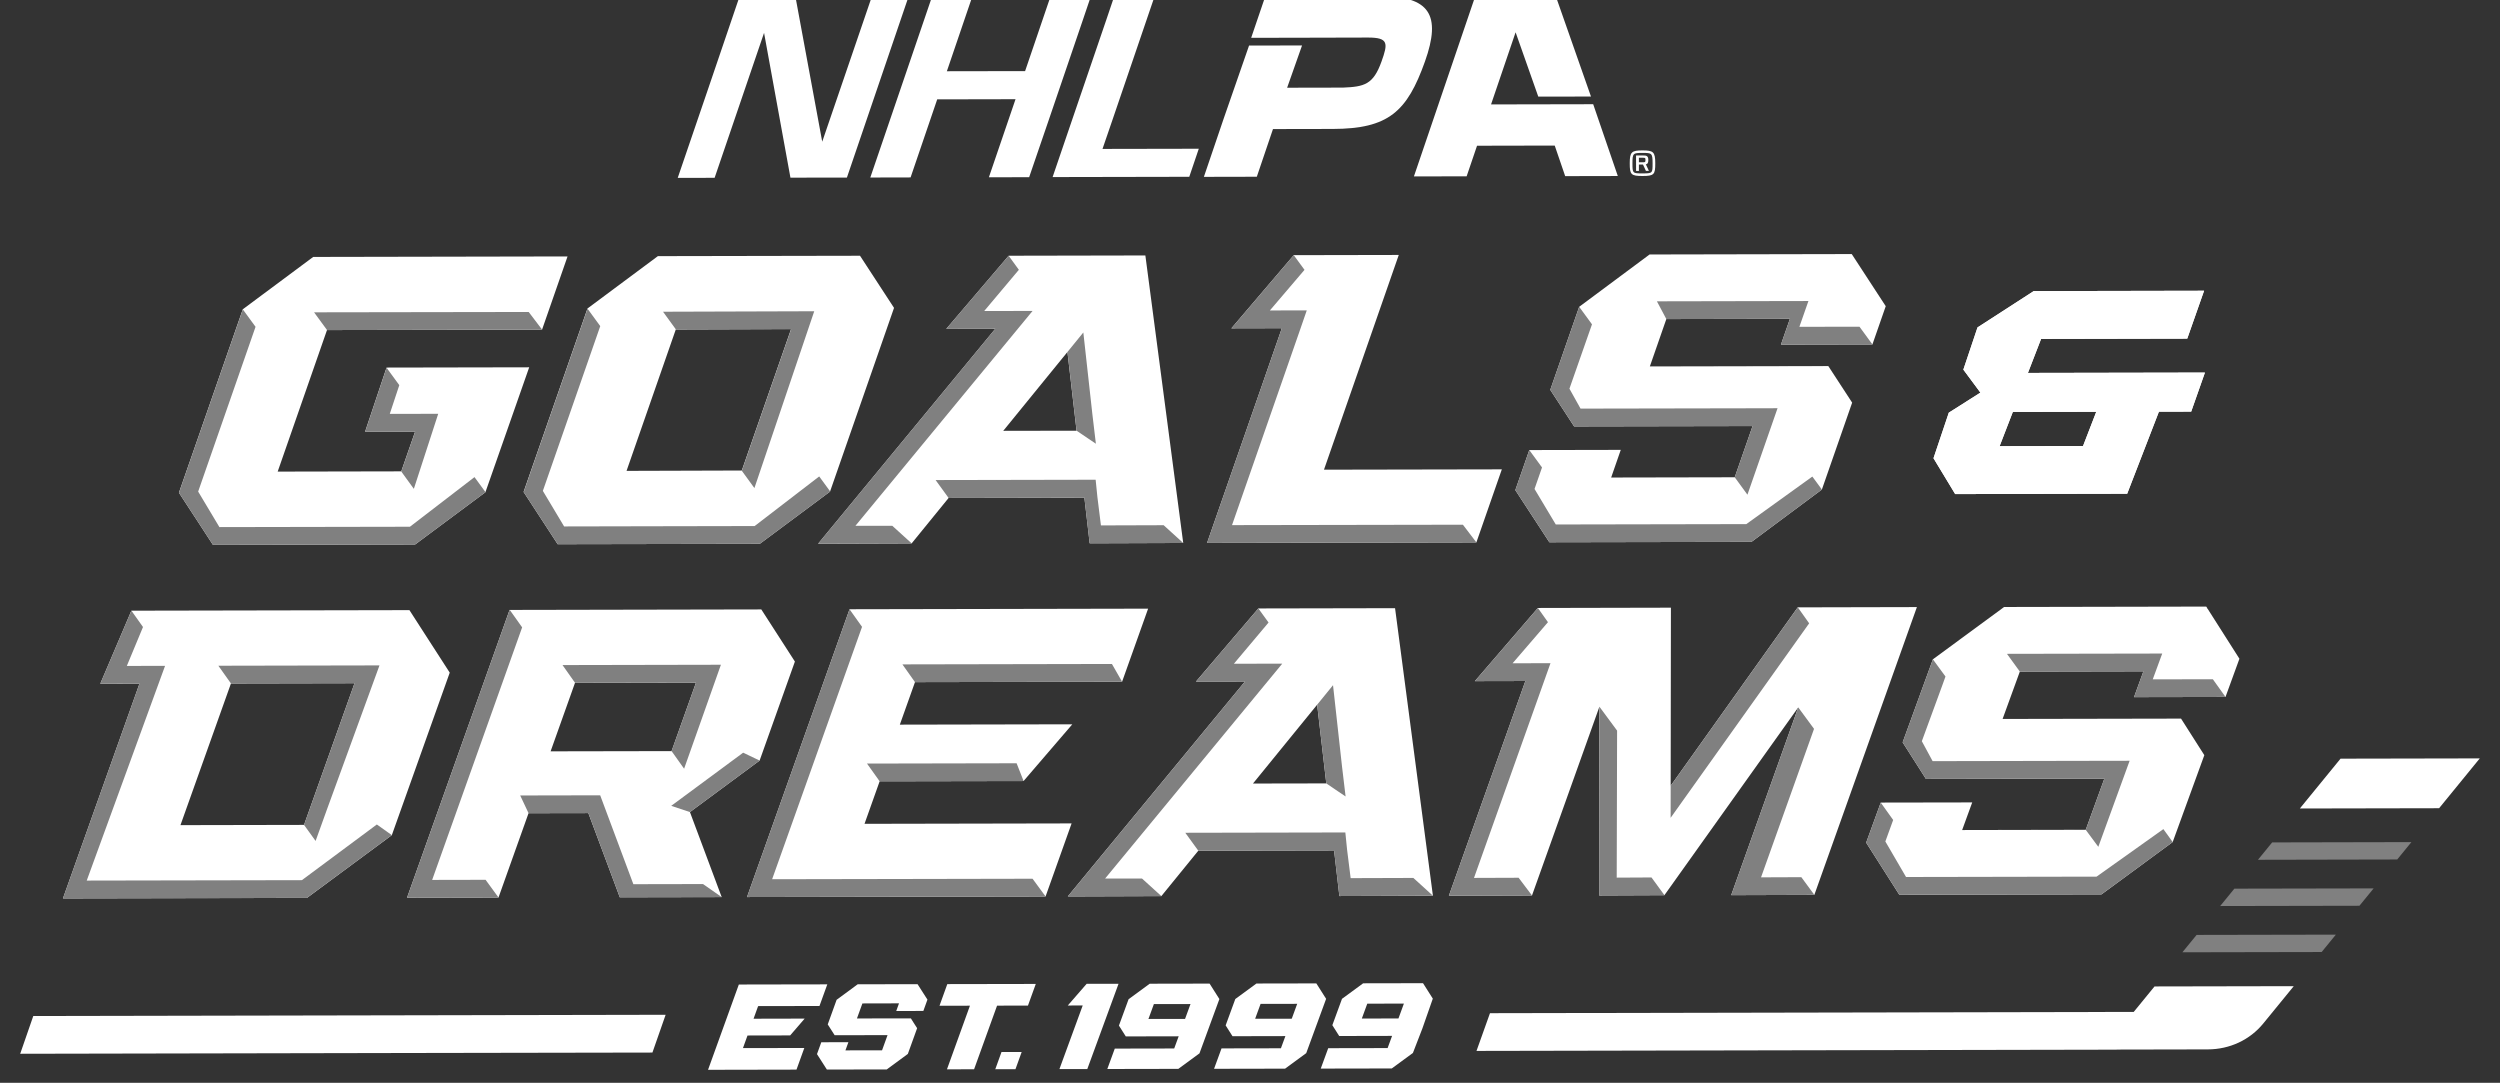 <svg viewBox="0 0 1097.75 475.46" version="1.1" xmlns="http://www.w3.org/2000/svg" id="Layer_1">
  
  <rect x="0" y="0" width="1097.75" height="475.46" fill="#333333" stroke="none"/>
  
  <defs>
    <style>
      .st0 {
        fill: gray;
      }

      .st1 {
        fill: #fff;
      }
    </style>
  </defs>
  <polygon points="1009.86 355.01 1071.01 354.89 1088.87 333.01 1058.61 333.07 1027.73 333.13 1009.86 355.01" class="st1"></polygon>
  <polygon points="376.61 432.2 367.36 439.01 363.46 449.82 366.5 454.57 389.72 454.52 387.31 461.19 387.31 461.19 371.23 461.22 372.53 457.63 372.53 457.63 372.53 457.63 360.63 457.65 360.63 457.65 360.63 457.65 358.74 462.86 363.08 469.64 389.38 469.59 398.63 462.78 398.63 462.78 398.63 462.78 401.67 454.37 402.71 451.48 401.18 449.09 399.98 447.18 399.98 447.18 399.97 447.18 376.29 447.2 377.05 445.1 378.68 440.61 394.75 440.57 393.54 443.93 405.44 443.91 407.24 438.93 402.9 432.15 376.61 432.2" class="st1"></polygon>
  <polygon points="353.97 441.74 359.83 441.73 359.83 441.73 363.27 432.23 350.95 432.25 324.42 432.3 324.42 432.3 324.42 432.3 319.08 447.09 310.9 469.75 349.74 469.67 353.17 460.17 326.23 460.22 328.23 454.69 342.41 454.66 346.95 454.65 346.95 454.65 346.96 454.65 353.33 447.27 353.33 447.27 353.33 447.27 343.12 447.29 330.89 447.32 332.89 441.78 353.97 441.74" class="st1"></polygon>
  <polygon points="415.96 432.12 415.96 432.12 412.53 441.63 415.04 441.62 425.9 441.6 415.81 469.54 427.72 469.52 437.81 441.58 451.38 441.55 451.38 441.55 451.38 441.55 454.81 432.05 415.97 432.12 415.96 432.12" class="st1"></polygon>
  <polygon points="437.03 469.5 445.89 469.48 448.62 461.92 439.76 461.93 437.03 469.5" class="st1"></polygon>
  <polygon points="477.14 432 468.86 441.52 475.42 441.5 465.19 469.44 477.43 469.42 491.15 431.98 477.14 432" class="st1"></polygon>
  <path d="M531.14,431.9l-26.3.05-9.28,6.81-4.24,11.58,3.01,4.75,23.22-.05-1.96,5.35-14.19.03-11.9.02-3.28,8.96,31.19-.06,9.28-6.81,8.74-23.85-4.3-6.78ZM520.36,447.4l-16.08.03,2.39-6.53,16.08-.03-2.39,6.53Z" class="st1"></path>
  <path d="M578,431.81l-26.3.05-9.28,6.81-4.24,11.58,3.01,4.75,23.22-.05-1.96,5.35-26.08.05-3.28,8.96,31.19-.06,9.28-6.81,8.74-23.85-4.3-6.78ZM567.21,447.31l-16.08.03,2.39-6.53,16.08-.03-2.39,6.53Z" class="st1"></path>
  <path d="M598.55,431.77l-9.28,6.81-4.24,11.58,3.01,4.75,23.22-.05-1.96,5.35-26.08.05-3.28,8.96,31.19-.06,9.28-6.81,4.15-10.73,4.59-13.12-4.3-6.78-26.3.05ZM614.06,447.21l-16.08.03,2.39-6.53,16.08-.03-2.39,6.53Z" class="st1"></path>
  <polygon points="78.58 216.37 88.15 231.03 93.51 239.26 182.28 239.08 213.18 216.11 213.15 216.06 213.18 216.04 213.18 216.04 213.18 216.04 225.54 180.77 232.37 161.28 232.37 161.28 169.74 161.4 169.74 161.4 169.73 161.4 160.33 189.5 160.36 189.5 160.33 189.56 182.27 189.52 176.19 206.97 121.93 207.08 143.59 144.91 143.6 144.93 143.6 144.93 238.04 144.75 238.04 144.74 237.99 144.68 238.04 144.68 238.04 144.68 238.04 144.68 249.21 112.6 137.52 112.82 120.99 125.12 114.97 129.59 106.61 135.81 78.58 216.3 78.6 216.33 78.58 216.37" class="st1"></polygon>
  <polygon points="693.42 134.72 680.72 171.18 687.07 180.91 691.19 187.23 769.55 187.08 761.72 209.57 707.46 209.68 711.68 197.54 711.68 197.54 711.68 197.54 671.51 197.62 671.51 197.62 671.51 197.62 671.51 197.62 667.37 209.5 665.38 215.21 680.32 238.1 769.08 237.93 799.99 214.95 806.52 196.21 813.28 176.8 810.53 172.58 802.81 160.74 724.45 160.9 731.69 140.1 785.95 139.99 782.01 151.32 822.18 151.24 822.18 151.24 828.03 134.45 813.1 111.56 724.33 111.74 724.33 111.74 693.42 134.72 693.42 134.72" class="st1"></polygon>
  <path d="M229.97,215.99l-.03.08,9.57,14.67,5.36,8.22,88.76-.17,30.9-22.98-.06-.09.06-.04v-.02s0,.02,0,.02l28.04-80.49-6.17-9.45-8.77-13.44-88.76.17-19.35,14.39-11.56,8.6h0s0,0,0,0l-28.04,80.49.03.05ZM293.46,154.09l3.3-9.47.04.05h0s50.55-.16,50.55-.16l-21.63,62.09-50.6.16h0l18.34-52.66Z" class="st1"></path>
  <path d="M400.31,238.59h0s0,0,0,0l14.26-17.52,1.97-2.42,59.61-.12,2.32,20.03,18.04-.06,18.94-.07h4.1s0-.01,0-.01l-.6-4.58-16.02-121.67h0s0,0,0,0l-60.02.12h0s0,0,0,0h0s-27.39,32.11-27.39,32.11l21.52-.04-77.8,94.38,41.08-.14ZM468.09,155.32l.62-.76,3.27,28.21.74,6.35h0l-32.19.06,16.02-19.68,9.89-12.14,1.66-2.03Z" class="st1"></path>
  <polygon points="553.84 170.02 530.02 238.4 648.28 238.17 648.28 238.17 654.73 219.65 659.46 206.09 581.36 206.24 614.2 111.95 614.2 111.95 614.2 111.95 568.09 112.04 568.09 112.04 568.09 112.04 568.09 112.04 568.09 112.04 540.7 144.16 562.86 144.11 557.81 158.59 553.84 170.02" class="st1"></polygon>
  <polygon points="977.99 280.86 968.76 266.35 880 266.53 848.73 289.51 848.73 289.51 835.45 325.97 845.67 342.02 924.03 341.87 915.85 364.36 861.58 364.47 866 352.34 867.65 352.33 867.65 352.33 866 352.34 866 352.34 825.83 352.41 825.83 352.41 825.83 352.41 825.83 352.42 819.43 370.01 834 392.9 922.76 392.72 922.76 392.72 935.98 383.01 954.03 369.74 956.53 362.88 960.42 352.18 960.62 351.65 960.85 351 960.72 351.36 960.85 351 967.92 331.59 965.23 327.37 957.7 315.54 879.34 315.69 886.91 294.89 941.17 294.78 937.05 306.11 977.22 306.03 977.22 306.03 977.22 306.03 977.22 306.03 977.22 306.03 983.33 289.25 977.99 280.86" class="st1"></polygon>
  <polygon points="379.61 361.74 386.25 343.07 449.45 342.95 470.85 318.04 470.85 318.04 470.85 318.04 395.12 318.19 396.82 313.41 401.77 299.52 492.71 299.34 492.71 299.34 492.71 299.34 492.71 299.34 492.71 299.34 504.14 267.26 373.03 267.52 373.03 267.52 373.03 267.52 373.03 267.52 373.03 267.53 328.01 393.89 459.11 393.64 459.11 393.64 470.54 361.56 379.61 361.74" class="st1"></polygon>
  <polygon points="789.42 266.69 789.42 266.69 789.39 266.69 764.59 301.5 761.67 305.61 760.35 307.46 749.14 323.2 741 334.63 733.59 345.03 733.62 326.65 733.7 266.83 675.28 266.96 647.63 299.07 647.63 299.07 647.63 299.08 669.79 299.03 650.97 351.84 636.2 393.32 636.2 393.32 636.2 393.32 672.7 393.2 672.7 393.2 672.7 393.2 672.7 393.2 672.7 393.2 687.84 350.81 693.43 335.16 687.84 350.81 702.28 310.38 702.28 310.76 702.19 393.19 702.19 393.19 702.19 393.19 730.85 393.07 730.85 393.07 730.85 393.07 730.85 393.07 730.85 393.07 730.85 393.07 730.85 393.07 730.85 393.07 789.61 310.62 789.61 310.62 789.61 310.62 760.17 393.06 760.17 393.06 760.17 393.06 796.68 392.94 796.68 392.94 796.68 392.94 796.68 392.94 796.68 392.94 812.63 348.19 841.71 266.57 789.42 266.69" class="st1"></polygon>
  <path d="M184.41,332.03l13.07-36.67-6.34-9.83-3.24-5.02-8.12-12.6h0s0,0,0,0l-122.09.24h0s0,0,0,0l-13.66,32.08,17.21-.03-8.7,24.41-24.9,69.88,107.12-.21,37.29-27.56h0s0,0,0,0l12.36-34.68ZM101.41,300.11l54.26-.11-10.17,28.53-12,33.68-54.26.11,14.97-42.01,7.2-20.2Z" class="st1"></path>
  <path d="M305.82,364.26l-2.87-7.68,30.6-22.62h0s0,0,0,0h0s0,0,0,0l15.49-43.47-14.75-22.89h0s-110.54.22-110.54.22l-45.03,126.37h0,0s40.17-.08,40.17-.08l6.53-18.34,6.66-18.69,26.26-.05,13.81,36.97,44.74-.09h0s0,0,0,0h0s0,0,0,0l-11.07-29.66ZM294.89,329.81h0s-53.12.1-53.12.1l10.72-30.09,53.12-.1-10.72,30.09ZM252.5,299.82h0s-10.72,30.09-10.72,30.09h0l10.72-30.09Z" class="st1"></path>
  <path d="M612.56,267.05h0s-60.02.12-60.02.12h0s0,0,0,0h0s-27.39,32.11-27.39,32.11l21.52-.04-77.8,94.38,41.08-.14h0s0,0,0,0l14.26-17.52,1.97-2.42h0s59.61-.12,59.61-.12l2.32,20.03,41.08-.15h0s-.6-4.58-.6-4.58l-16.02-121.67ZM577.74,310.2l.62-.76,3.27,28.2.74,6.35h0l-32.19.06,16.02-19.68,9.89-12.14,1.66-2.03Z" class="st1"></path>
  <polyline points="524.21 375.96 526.17 373.54 524.21 375.96" class="st1"></polyline>
  <path d="M934.04,216.81l13.94-36.04,14.17-.03,6.03-17.14-77.72.15,5.78-14.93,64.17-.13.17-.45,7.23-20.57-74.8.15-24.68,15.95-6.22,18.53,7.49,10.1-13.88,8.81-6.72,20,9.52,15.74,75.52-.15ZM883.83,180.89l36.64-.07-5.81,15.03-36.64.07,5.81-15.03Z" class="st1"></path>
  <path d="M934.04,216.81l13.94-36.04,14.17-.03,6.03-17.14-77.72.15,5.78-14.93,64.17-.13.17-.45,7.23-20.57-74.8.15-24.68,15.95-6.22,18.53,7.49,10.1-13.88,8.81-6.72,20,9.52,15.74,75.52-.15ZM883.83,180.89l36.64-.07-5.81,15.03-36.64.07,5.81-15.03Z" class="st1"></path>
  <path d="M946.05,433.15l-9.13,11.18-282.67.56-5.92,16.57,281.07-.55.07-.04,40-.08c9.58-.02,18.45-4.16,24.34-11.38l13.38-16.38-61.14.12Z" class="st1"></path>
  <rect transform="translate(5.47 914.1) rotate(-70.35)" height="0" width="17.6" y="453.17" x="642.49" class="st1"></rect>
  <polygon points="292.28 445.59 181.84 445.81 14.61 446.14 8.87 462.71 179.94 462.37 286.48 462.18 292.28 445.59" class="st1"></polygon>
  <path d="M558.98,56.67l26.23-.05c24.5-.05,32.65-7.6,40.49-29.61,7.3-20.51,2.04-28.72-19.74-28.68l-27.11.05-23.22.05h-.05s-6.19,18.18-6.19,18.18l23.9-.05,27.33-.07c9.14-.02,8.88,2.51,5.99,10.56-3.61,10.11-7.56,11.04-16.95,11.42l-24.48.05,6.55-18.56-23.27.05-11.16,32.13-8.67,25.52,23.24-.05,7.1-20.94Z" class="st1"></path>
  <polygon points="634.42 77.44 644 77.42 648.57 63.99 682.68 63.92 687.27 77.34 699.99 77.31 710.38 77.29 699.57 45.76 654.72 45.85 665.5 14.18 675.46 42.43 698.6 42.39 683.07 -1.88 670.97 -1.86 659.99 -1.84 647.84 -1.82 620.85 77.47 634.42 77.44" class="st1"></polygon>
  <polygon points="335.5 14.43 347.08 78.01 371.88 77.97 398.89 -1.32 382.75 -1.28 361.04 62.22 349.32 -1.22 324.61 -1.17 311.12 38.49 297.59 78.11 313.79 78.08 335.5 14.43" class="st1"></polygon>
  <polygon points="399.84 77.91 411.53 43.63 445.92 43.56 434.22 77.84 451.9 77.81 460.59 52.45 475.49 8.75 478.95 -1.47 461.24 -1.44 450.12 31.22 415.77 31.28 426.89 -1.37 409.21 -1.34 382.15 77.95 399.84 77.91" class="st1"></polygon>
  <polygon points="462.2 77.75 522.21 77.63 526.39 65.31 484.11 65.39 488.57 52.39 506.96 -1.53 489.22 -1.49 485.77 8.72 470.84 52.42 462.2 77.75" class="st1"></polygon>
  <path d="M719.64,72.26h1.8s1.29,2.78,1.29,2.78h1.31s-1.34-2.86-1.34-2.86c.72-.15,1.08-.59,1.08-1.91,0-1.98-.96-2-2.38-2h-3.01s.01,6.78.01,6.78h1.24s0-2.79,0-2.79ZM719.64,69.27h1.67c1.03,0,1.21,0,1.21,1,0,.98-.15.98-1.18.98h-1.7s0-1.98,0-1.98Z" class="st1"></path>
  <path d="M721.25,77.28c5.07,0,5.59-.66,5.58-5.55,0-5.05-.86-5.69-5.6-5.69-4.77,0-5.62.65-5.61,5.71,0,4.89.55,5.54,5.63,5.53ZM721.23,67.15c4.07,0,4.41.04,4.42,4.58,0,4.35-.04,4.4-4.4,4.41-4.38,0-4.43-.04-4.44-4.39,0-4.54.33-4.59,4.42-4.6Z" class="st1"></path>
  <polygon points="991.47 377.53 1052.62 377.4 1058.85 369.77 997.7 369.9 991.47 377.53" class="st0"></polygon>
  <polygon points="981.11 390.21 974.88 397.84 1036.03 397.72 1042.26 390.09 981.11 390.21" class="st0"></polygon>
  <polygon points="958.29 418.15 1019.44 418.03 1025.67 410.4 964.53 410.52 958.29 418.15" class="st0"></polygon>
  <polygon points="137.91 137.14 143.59 144.91 143.6 144.93 143.6 144.93 238.04 144.75 238.04 144.74 237.99 144.68 232.15 136.99 137.91 137.14" class="st0"></polygon>
  <polygon points="208.35 209.5 180 231.29 96.34 231.45 87.01 215.85 96.86 187.57 112.21 143.5 110.62 141.33 106.65 135.89 106.62 135.87 106.62 135.87 90.04 183.48 78.6 216.33 78.58 216.37 88.15 231.03 93.51 239.26 182.28 239.08 213.18 216.11 213.15 216.06 210.5 212.43 208.35 209.5" class="st0"></polygon>
  <polygon points="176.2 207.04 121.93 207.15 121.93 207.15 176.2 207.04 178.29 209.93 181.72 214.65 192.42 181.7 171.15 181.74 175.33 169.12 169.74 161.47 169.74 161.47 169.74 161.47 164.31 177.68 160.36 189.5 160.33 189.56 182.27 189.52 182.3 189.52 176.2 207.04" class="st0"></polygon>
  <rect transform="translate(-.39 1.36) rotate(-.11)" height="0" width="40.17" y="197.58" x="671.51" class="st0"></rect>
  <polygon points="825.87 131.14 828.03 134.45 822.18 151.24 822.18 151.24 828.03 134.45 813.1 111.56 724.33 111.74 724.33 111.74 813.09 111.56 825.87 131.14" class="st0"></polygon>
  <polygon points="816.5 143.46 790.11 143.5 794.08 132.18 727.55 132.31 731.69 140.1 724.44 160.9 802.81 160.75 810.53 172.58 802.81 160.74 724.45 160.9 731.69 140.1 785.95 139.99 782.01 151.32 822.18 151.24 818.52 146.22 816.5 143.46" class="st0"></polygon>
  <polygon points="687.07 180.91 691.19 187.23 769.55 187.08 761.72 209.57 707.46 209.68 707.46 209.68 761.72 209.57 767.3 217.22 771.9 204 780.52 179.25 769.12 179.28 694.01 179.42 689.14 170.67 699.04 142.41 697.5 140.3 693.42 134.72 680.72 171.18 687.07 180.91" class="st0"></polygon>
  <polygon points="795.8 209.26 766.8 230.14 683.14 230.3 673.81 214.7 677.1 205.26 671.51 197.62 667.37 209.5 665.38 215.21 680.32 238.1 769.08 237.93 799.99 214.95 806.52 196.21 799.99 214.95 795.8 209.26" class="st0"></polygon>
  <polygon points="331.36 230.99 285.66 231.08 247.7 231.16 238.37 215.55 263.57 143.2 258.01 135.59 257.98 135.57 257.98 135.57 246.7 167.96 229.97 215.99 229.94 216.07 239.51 230.74 244.87 238.96 333.64 238.79 364.54 215.81 364.48 215.72 359.71 209.2 331.36 230.99" class="st0"></polygon>
  <polygon points="296.79 144.66 347.35 144.5 347.4 144.5 325.73 206.72 325.73 206.72 328.64 210.71 331.26 214.32 357.53 136.67 291.14 136.88 296.76 144.62 296.79 144.67 296.79 144.66" class="st0"></polygon>
  <polygon points="502.92 112.17 502.92 112.17 518.94 233.84 502.92 112.17" class="st0"></polygon>
  <polygon points="440.53 189.18 456.55 169.5 466.44 157.35 440.53 189.18 440.53 189.18" class="st0"></polygon>
  <polygon points="400.31 238.59 400.31 238.59 400.31 238.59 391.82 230.89 375.62 230.88 453.4 136.53 432.16 136.57 447.38 118.47 442.89 112.29 415.5 144.4 437.02 144.36 359.22 238.74 400.31 238.59" class="st0"></polygon>
  <polygon points="472.72 189.11 472.72 189.11 476.84 191.9 481.2 194.84 479.64 181.68 475.69 145.99 468.72 154.55 471.99 182.76 472.72 189.11" class="st0"></polygon>
  <polygon points="514.51 233.85 510.96 230.62 495.59 230.67 483.42 230.71 481.86 218.18 481.1 210.65 410.82 210.79 416.53 218.66 414.56 221.08 416.53 218.66 476.14 218.54 478.46 238.57 496.5 238.5 515.44 238.44 519.54 238.42 514.51 233.85" class="st0"></polygon>
  <polygon points="614.2 111.95 614.2 111.95 614.2 111.95 568.09 112.04 568.09 112.04 568.09 112.04 614.2 111.95" class="st0"></polygon>
  <polygon points="581.36 206.25 659.46 206.09 654.73 219.65 659.46 206.09 581.36 206.24 581.36 206.25 581.36 206.25" class="st0"></polygon>
  <polygon points="553.84 170.02 530.02 238.4 648.28 238.17 642.36 230.4 540.98 230.58 543.61 223.03 570.36 146.24 573.8 136.29 563.24 136.31 557.6 136.32 572.81 118.49 568.09 112.04 568.09 112.04 540.7 144.16 562.86 144.11 557.81 158.59 553.84 170.02" class="st0"></polygon>
  <polygon points="968.76 266.35 973.19 273.31 977.99 280.86 983.33 289.25 977.22 306.03 977.22 306.03 977.22 306.03 983.33 289.25 977.99 280.86 968.76 266.35 880 266.53 880 266.53 968.76 266.35" class="st0"></polygon>
  <polygon points="973.64 301.02 971.66 298.26 945.27 298.3 949.43 286.97 881.25 287.1 886.91 294.89 879.34 315.69 957.7 315.54 965.23 327.37 957.7 315.54 879.34 315.69 879.34 315.69 886.91 294.89 941.17 294.78 937.05 306.11 977.22 306.03 977.22 306.03 973.64 301.02" class="st0"></polygon>
  <polygon points="915.84 364.37 921.37 371.84 926.11 358.8 935.12 334.05 923.72 334.07 848.61 334.22 843.88 325.46 852.94 300.73 854.26 297.06 848.73 289.51 835.45 325.97 845.67 342.02 924.03 341.87 915.85 364.36 861.58 364.47 861.58 364.47 915.84 364.37" class="st0"></polygon>
  <polygon points="954.03 369.74 949.94 364.06 920.61 384.93 836.94 385.09 827.86 369.49 831.29 360.05 825.83 352.42 819.43 370.01 834 392.9 922.76 392.72 935.98 383.01 954.03 369.74 956.53 362.88 960.85 351 954.03 369.74" class="st0"></polygon>
  <polygon points="492.71 299.34 492.71 299.34 504.14 267.26 373.03 267.52 373.03 267.52 504.14 267.26 492.71 299.34" class="st0"></polygon>
  <polygon points="446.39 335.15 380.7 335.28 386.25 343.07 449.45 342.95 470.85 318.04 470.85 318.04 449.46 342.95 446.39 335.15" class="st0"></polygon>
  <polygon points="396.25 291.73 401.77 299.52 396.82 313.41 401.77 299.52 492.71 299.34 488.25 291.55 396.25 291.73" class="st0"></polygon>
  <polygon points="459.11 393.64 453.4 385.85 403.12 385.95 339.04 386.07 356.78 336.28 362.27 320.86 363.22 318.2 378.52 275.25 373.03 267.53 328.01 393.89 459.11 393.64" class="st0"></polygon>
  <polygon points="709.9 385.37 710.07 320.82 702.29 310.29 702.28 310.37 693.43 335.16 687.84 350.81 702.28 310.38 702.28 310.76 702.19 393.19 702.19 393.19 730.85 393.07 730.85 393.07 725.17 385.29 709.9 385.37" class="st0"></polygon>
  <polygon points="827.48 352.41 866 352.34 866 352.34 867.65 352.33 867.65 352.33 866 352.34 827.48 352.41 827.48 352.41" class="st0"></polygon>
  <rect transform="translate(-.6 1.61) rotate(-.13)" height="0" width="23.05" y="266.88" x="701.99" class="st0"></rect>
  <polygon points="647.23 385.49 680.82 291.21 664.18 291.24 679.71 273.2 676.97 269.34 675.31 267 675.28 266.96 675.29 266.96 675.29 266.96 675.28 266.96 647.63 299.07 647.63 299.08 669.79 299.03 669.79 299.03 650.97 351.84 636.2 393.32 636.2 393.32 672.7 393.2 672.7 393.2 672.7 393.2 666.82 385.42 647.23 385.49" class="st0"></polygon>
  <polygon points="730.85 393.07 730.85 393.07 730.85 393.07 789.61 310.62 789.61 310.62 789.61 310.62 730.85 393.07" class="st0"></polygon>
  <polygon points="773.27 385.24 796.54 320.04 789.61 310.62 760.17 393.06 760.17 393.06 796.68 392.94 796.68 392.94 796.68 392.94 790.97 385.17 773.27 385.24" class="st0"></polygon>
  <polygon points="733.57 359.11 751.62 333.77 794.4 273.7 789.42 266.69 789.42 266.69 789.39 266.69 764.59 301.5 761.67 305.61 760.35 307.46 749.14 323.2 741 334.63 733.59 345.03 733.59 349.04 733.57 359.11" class="st0"></polygon>
  <polygon points="94.21 320.31 79.24 362.33 79.24 362.33 94.21 320.31" class="st0"></polygon>
  <polygon points="145.51 328.54 133.5 362.22 133.5 362.22 138.58 369.26 143.47 355.68 152.04 332.19 166.63 292.18 155.31 292.2 101.05 292.31 95.88 292.32 101.41 300.11 101.41 300.11 155.67 300.01 145.51 328.54" class="st0"></polygon>
  <polygon points="27.64 394.48 134.76 394.27 172.05 366.71 172.05 366.71 165.47 362.03 132.56 386.48 38.08 386.66 58.29 331.28 72.48 292.37 60.88 292.4 55.69 292.41 62.79 275.32 57.7 268.15 57.69 268.14 57.69 268.14 44.03 300.23 61.24 300.19 52.54 324.61 27.64 394.48" class="st0"></polygon>
  <polygon points="191.14 285.53 187.9 280.5 179.78 267.9 179.78 267.9 179.78 267.9 191.14 285.53" class="st0"></polygon>
  <polygon points="241.77 329.91 241.77 329.91 252.5 299.82 305.62 299.71 305.62 299.71 294.89 329.81 300.39 337.54 316.55 291.89 247 292.03 252.5 299.82 252.5 299.82 241.77 329.91 241.77 329.91 241.77 329.91" class="st0"></polygon>
  <polygon points="294.73 353.85 302.95 356.58 305.82 364.26 302.95 356.58 302.95 356.58 333.55 333.96 333.55 333.96 333.55 333.96 326.32 330.5 294.73 353.85" class="st0"></polygon>
  <polygon points="218.9 394.11 225.43 375.77 232.09 357.08 258.35 357.03 272.16 394.01 316.89 393.92 316.89 393.92 316.89 393.91 308.7 388.19 278.11 388.25 271.26 369.9 263.54 349.22 228.42 349.29 232.09 357.08 218.9 394.11 213.22 386.32 189.76 386.37 223.36 292.07 229.27 275.47 223.98 268.02 223.76 267.82 223.76 267.82 216.25 288.89 178.73 394.19 178.73 394.19 178.73 394.19 218.9 394.11" class="st0"></polygon>
  <polygon points="612.56 267.05 612.56 267.05 628.59 388.72 612.56 267.05" class="st0"></polygon>
  <polygon points="550.17 344.06 566.19 324.38 576.08 312.23 550.17 344.06 550.17 344.06" class="st0"></polygon>
  <polygon points="509.95 393.47 509.95 393.47 509.95 393.47 501.46 385.77 485.26 385.76 563.04 291.41 541.8 291.45 557.02 273.35 552.54 267.17 525.15 299.28 546.66 299.24 468.87 393.62 509.95 393.47" class="st0"></polygon>
  <polygon points="582.37 343.99 582.37 343.99 586.48 346.78 590.85 349.73 589.28 336.56 585.33 300.87 578.36 309.44 581.63 337.64 582.37 343.99" class="st0"></polygon>
  <polygon points="629.18 393.3 624.16 388.73 620.6 385.5 605.23 385.55 593.07 385.59 591.5 373.06 590.74 365.53 520.46 365.67 526.17 373.54 526.17 373.54 585.78 373.42 588.11 393.45 606.15 393.39 629.18 393.3" class="st0"></polygon>
  <polygon points="526.17 373.54 526.17 373.54 524.21 375.96 526.17 373.54" class="st0"></polygon>
</svg>